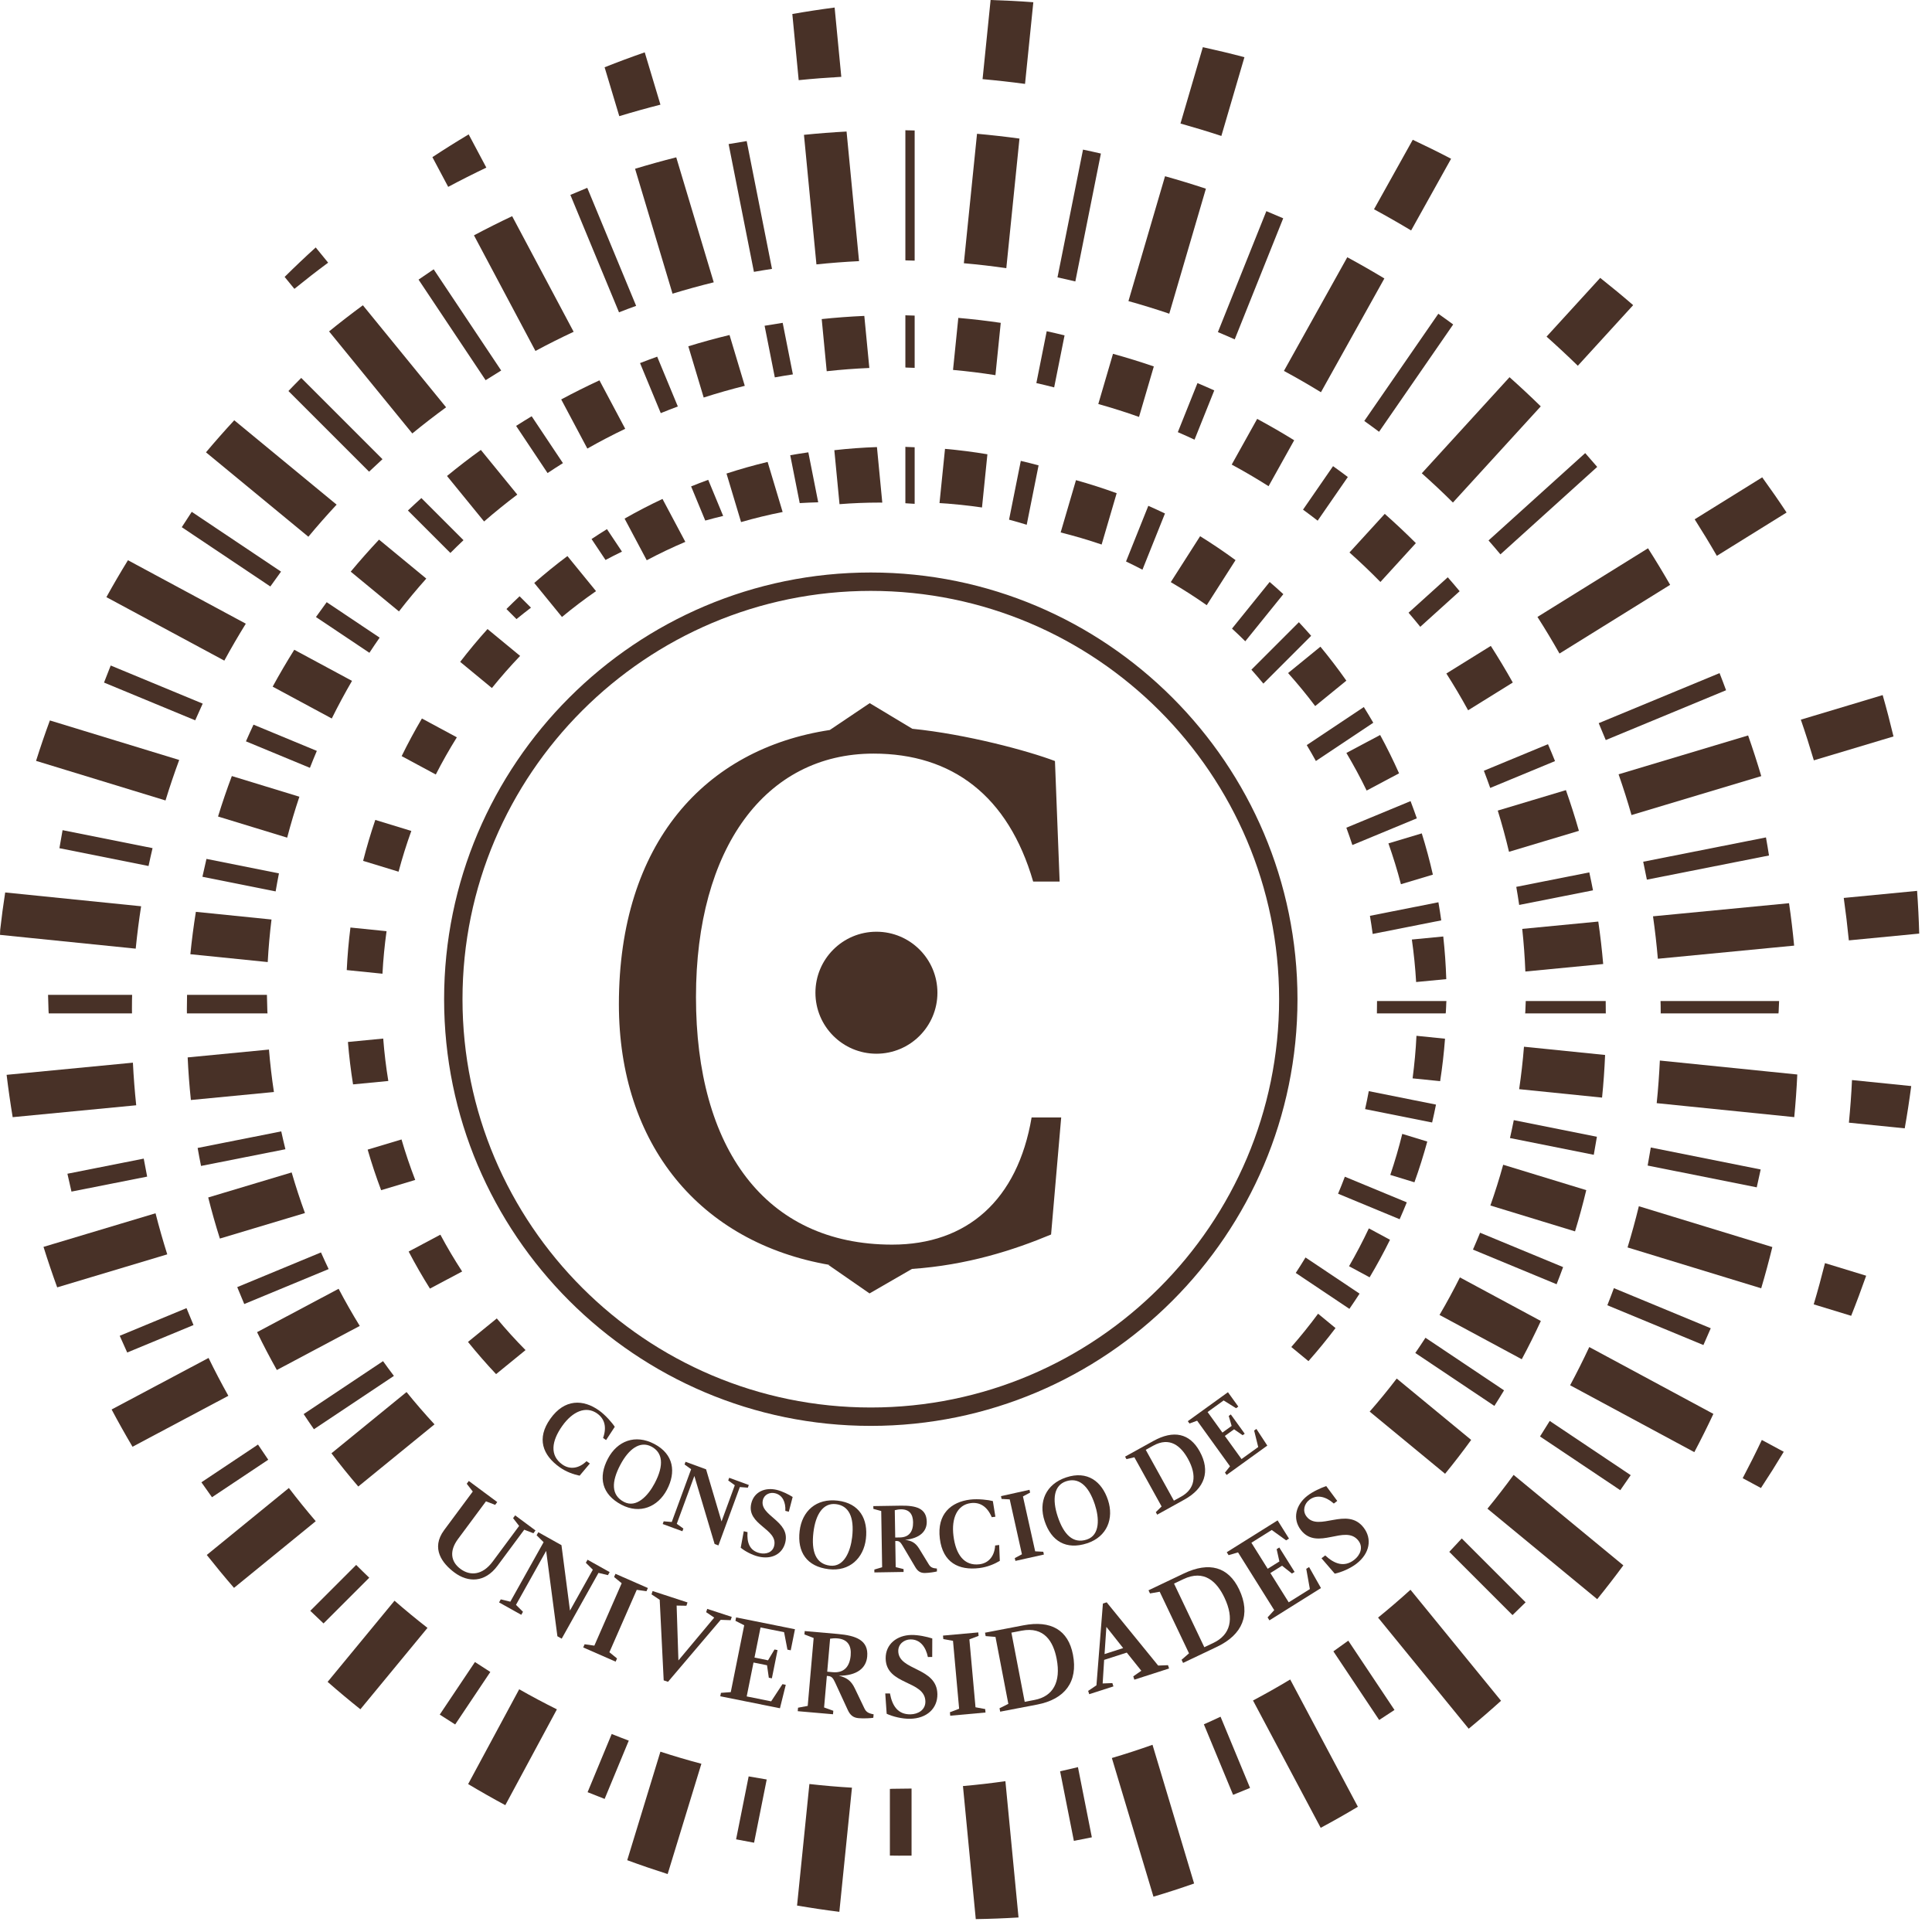 <?xml version="1.0" encoding="UTF-8"?> <svg xmlns="http://www.w3.org/2000/svg" width="139" height="139" viewBox="0 0 139 139" fill="none"><path d="M62.651 42.512C46.452 42.512 33.275 55.69 33.275 71.888C33.275 88.086 46.452 101.264 62.651 101.264C78.849 101.264 92.027 88.086 92.027 71.888C92.027 55.69 78.849 42.512 62.651 42.512ZM62.651 102.587C45.723 102.587 31.952 88.815 31.952 71.888C31.952 54.961 45.723 41.189 62.651 41.189C79.578 41.189 93.349 54.961 93.349 71.888C93.349 88.815 79.578 102.587 62.651 102.587Z" fill="#483127"></path><path d="M76.349 80.399H74.22C73.211 86.351 69.57 89.546 64.191 89.546C55.003 89.546 50.073 82.55 50.073 71.737C50.073 61.036 55.059 54.219 62.847 54.219C68.506 54.219 72.539 57.252 74.332 63.424H76.237L75.9 54.754C73.974 54.02 69.528 52.824 65.642 52.433L62.571 50.59L59.7 52.521C50.727 53.883 44.527 60.651 44.527 72.255C44.527 82.317 50.333 89.408 59.721 91.012L59.598 91.005L62.56 93.057L65.613 91.294C69.57 91.023 72.919 89.948 75.621 88.818L76.349 80.399Z" fill="#483127"></path><path d="M67.444 71.423C67.444 73.846 65.48 75.811 63.056 75.811C60.632 75.811 58.667 73.846 58.667 71.423C58.667 68.999 60.632 67.034 63.056 67.034C65.48 67.034 67.444 68.999 67.444 71.423Z" fill="#483127"></path><path d="M71.04 32.683C70.036 32.515 69.018 32.384 67.99 32.294L67.594 36.195C68.625 36.259 69.645 36.363 70.651 36.511L71.04 32.683Z" fill="#483127"></path><path d="M72 23.228C70.992 23.078 69.973 22.96 68.947 22.871L68.567 26.615C69.594 26.707 70.611 26.833 71.618 26.992L72 23.228Z" fill="#483127"></path><path d="M73.347 9.97C72.336 9.832 71.318 9.717 70.293 9.625L69.346 18.939C70.372 19.03 71.391 19.147 72.4 19.293L73.347 9.97Z" fill="#483127"></path><path d="M74.344 0.161C73.325 0.083 72.3 0.032 71.27 0L70.692 5.694C71.717 5.786 72.735 5.9 73.747 6.036L74.344 0.161Z" fill="#483127"></path><path d="M9.562 76.455L0.476 77.33C0.599 78.352 0.745 79.367 0.912 80.376L9.8 79.52C9.693 78.506 9.613 77.484 9.562 76.455Z" fill="#483127"></path><path d="M19.351 75.512L13.502 76.076C13.549 77.106 13.626 78.127 13.734 79.141L19.708 78.566C19.554 77.558 19.436 76.54 19.351 75.512Z" fill="#483127"></path><path d="M25.032 74.966C25.116 75.994 25.239 77.012 25.401 78.017L27.938 77.773C27.774 76.769 27.65 75.752 27.571 74.721L25.032 74.966Z" fill="#483127"></path><path d="M48.386 21.129C49.363 20.829 50.352 20.558 51.351 20.312L48.653 11.32C47.656 11.571 46.669 11.846 45.691 12.142L48.386 21.129Z" fill="#483127"></path><path d="M50.628 28.601C51.6 28.288 52.586 28.007 53.584 27.759L52.487 24.102C51.488 24.344 50.498 24.614 49.522 24.914L50.628 28.601Z" fill="#483127"></path><path d="M55.227 33.234C54.226 33.474 53.239 33.754 52.269 34.07L53.317 37.562C54.297 37.279 55.295 37.037 56.308 36.837L55.227 33.234Z" fill="#483127"></path><path d="M47.516 7.53L46.386 3.766C45.414 4.104 44.452 4.46 43.499 4.84L44.555 8.357C45.533 8.061 46.52 7.784 47.516 7.53Z" fill="#483127"></path><path d="M21.171 46.748C20.628 47.617 20.108 48.5 19.617 49.402L23.87 51.693C24.326 50.772 24.812 49.87 25.326 48.986L21.171 46.748Z" fill="#483127"></path><path d="M30.355 51.693C29.836 52.575 29.349 53.476 28.898 54.4L31.354 55.722C31.821 54.807 32.328 53.915 32.869 53.047L30.355 51.693Z" fill="#483127"></path><path d="M17.685 44.872L9.206 40.306C8.669 41.178 8.152 42.063 7.655 42.962L16.139 47.529C16.629 46.628 17.147 45.742 17.685 44.872Z" fill="#483127"></path><path d="M15.687 58.745L20.661 60.266C20.922 59.27 21.215 58.288 21.54 57.321L16.68 55.834C16.321 56.791 15.989 57.761 15.687 58.745Z" fill="#483127"></path><path d="M27.001 58.99C26.672 59.956 26.38 60.938 26.125 61.936L28.675 62.715C28.94 61.72 29.246 60.742 29.593 59.783L27.001 58.99Z" fill="#483127"></path><path d="M12.893 54.677L3.589 51.833C3.235 52.791 2.904 53.762 2.594 54.742L11.908 57.59C12.21 56.606 12.538 55.636 12.893 54.677Z" fill="#483127"></path><path d="M10.153 65.202L0.373 64.209C0.234 65.1 0.115 65.998 0.013 66.901C0.009 67.02 0.003 67.14 0 67.26L9.764 68.252C9.866 67.227 9.996 66.21 10.153 65.202Z" fill="#483127"></path><path d="M13.696 68.652L19.262 69.217C19.318 68.187 19.409 67.166 19.534 66.155L14.092 65.603C13.931 66.61 13.798 67.626 13.696 68.652Z" fill="#483127"></path><path d="M25.213 66.732C25.085 67.741 24.996 68.763 24.947 69.794L27.517 70.055C27.571 69.023 27.671 68.003 27.811 66.996L25.213 66.732Z" fill="#483127"></path><path d="M24.218 36.307L16.854 30.237C16.158 30.989 15.479 31.759 14.819 32.543L22.186 38.616C22.841 37.827 23.519 37.058 24.218 36.307Z" fill="#483127"></path><path d="M30.67 41.627L27.27 38.824C26.569 39.572 25.889 40.339 25.233 41.128L28.703 43.989C29.333 43.178 29.989 42.391 30.67 41.627Z" fill="#483127"></path><path d="M35.075 45.258C34.389 46.018 33.734 46.807 33.108 47.619L35.39 49.501C36.035 48.703 36.711 47.931 37.421 47.191L35.075 45.258Z" fill="#483127"></path><path d="M59.479 26.708C60.492 26.596 61.514 26.518 62.545 26.474L62.184 22.728C61.154 22.774 60.132 22.849 59.119 22.956L59.479 26.708Z" fill="#483127"></path><path d="M63.441 36.161C63.454 36.16 63.466 36.159 63.477 36.159L63.093 32.165C62.061 32.2 61.038 32.276 60.027 32.39L60.4 36.273C61.348 36.198 62.305 36.159 63.271 36.159C63.328 36.159 63.385 36.16 63.441 36.161Z" fill="#483127"></path><path d="M58.739 19.022C59.754 18.916 60.775 18.838 61.805 18.788L60.907 9.463C59.879 9.519 58.857 9.597 57.842 9.701L58.739 19.022Z" fill="#483127"></path><path d="M60.528 5.528L60.048 0.542C59.026 0.676 58.012 0.83 57.005 1.008L57.463 5.767C58.478 5.664 59.501 5.586 60.528 5.528Z" fill="#483127"></path><path d="M38.523 25.25C39.424 24.765 40.34 24.306 41.271 23.871L36.847 15.553C35.92 15.991 35.004 16.451 34.1 16.932L38.523 25.25Z" fill="#483127"></path><path d="M47.664 35.896C46.735 36.333 45.825 36.805 44.937 37.312L46.53 40.308C47.434 39.829 48.359 39.386 49.307 38.985L47.664 35.896Z" fill="#483127"></path><path d="M43.128 27.364C42.196 27.796 41.278 28.253 40.377 28.738L42.257 32.273C43.147 31.769 44.055 31.294 44.982 30.85L43.128 27.364Z" fill="#483127"></path><path d="M34.99 12.059L33.719 9.669C32.836 10.196 31.966 10.742 31.109 11.306L32.246 13.444C33.149 12.963 34.064 12.501 34.99 12.059Z" fill="#483127"></path><path d="M37.217 35.584L34.595 32.37C33.764 32.971 32.952 33.596 32.16 34.246L34.828 37.518C35.602 36.846 36.399 36.202 37.217 35.584Z" fill="#483127"></path><path d="M40.824 40.007C40.002 40.621 39.207 41.268 38.437 41.942L40.432 44.389C41.22 43.735 42.039 43.115 42.882 42.53L40.824 40.007Z" fill="#483127"></path><path d="M32.095 29.304L26.108 21.963C25.282 22.571 24.471 23.198 23.675 23.843L29.664 31.185C30.456 30.536 31.267 29.909 32.095 29.304Z" fill="#483127"></path><path d="M23.608 18.898L22.715 17.803C21.953 18.493 21.208 19.2 20.478 19.923L21.18 20.782C21.975 20.137 22.784 19.508 23.608 18.898Z" fill="#483127"></path><path d="M11.19 87.29L3.13 89.708C3.437 90.688 3.766 91.66 4.115 92.621L12.033 90.246C11.726 89.272 11.444 88.286 11.19 87.29Z" fill="#483127"></path><path d="M21.94 87.274C21.589 86.314 21.271 85.339 20.984 84.352L14.98 86.153C15.231 87.15 15.51 88.136 15.819 89.11L21.94 87.274Z" fill="#483127"></path><path d="M26.451 82.711C26.737 83.701 27.061 84.673 27.421 85.629L29.874 84.893C29.506 83.941 29.176 82.969 28.888 81.98L26.451 82.711Z" fill="#483127"></path><path d="M90.149 122.344L95.019 131.504C95.924 131.02 96.816 130.514 97.694 129.989L92.825 120.832C91.949 121.36 91.056 121.864 90.149 122.344Z" fill="#483127"></path><path d="M20.783 107.056L14.877 111.873C15.513 112.677 16.165 113.467 16.836 114.241L22.716 109.445C22.05 108.667 21.406 107.87 20.783 107.056Z" fill="#483127"></path><path d="M23.846 104.559C24.466 105.374 25.11 106.172 25.777 106.949L31.261 102.477C30.565 101.724 29.894 100.949 29.249 100.152L23.846 104.559Z" fill="#483127"></path><path d="M33.67 96.546C34.314 97.344 34.988 98.117 35.691 98.863L37.81 97.135C37.089 96.405 36.399 95.645 35.742 94.856L33.67 96.546Z" fill="#483127"></path><path d="M29.401 90.044C29.878 90.955 30.389 91.843 30.933 92.71L33.25 91.478C32.691 90.621 32.168 89.737 31.683 88.831L29.401 90.044Z" fill="#483127"></path><path d="M18.495 95.843C18.941 96.768 19.418 97.675 19.918 98.567L25.883 95.395C25.347 94.524 24.84 93.633 24.362 92.723L18.495 95.843Z" fill="#483127"></path><path d="M15.005 97.699L8.03 101.407C8.512 102.313 9.014 103.207 9.534 104.088L16.429 100.423C15.93 99.529 15.454 98.622 15.005 97.699Z" fill="#483127"></path><path d="M99.147 116.38L105.667 124.374C106.458 123.722 107.234 123.052 107.994 122.364L101.478 114.377C100.721 115.066 99.943 115.733 99.147 116.38Z" fill="#483127"></path><path d="M79.994 126.482L82.987 136.459C83.972 136.166 84.947 135.849 85.912 135.511L82.918 125.531C81.955 125.874 80.98 126.191 79.994 126.482Z" fill="#483127"></path><path d="M23.571 121.004C24.341 121.679 25.128 122.336 25.928 122.976L30.756 117.12C29.947 116.49 29.156 115.838 28.384 115.165L23.571 121.004Z" fill="#483127"></path><path d="M45.127 133.834C46.086 134.187 47.056 134.519 48.035 134.831L50.462 126.896C49.468 126.633 48.485 126.342 47.514 126.027L45.127 133.834Z" fill="#483127"></path><path d="M57.345 137.097C58.352 137.269 59.366 137.422 60.388 137.549L61.295 128.616C60.266 128.557 59.246 128.468 58.233 128.353L57.345 137.097Z" fill="#483127"></path><path d="M105.845 103.596L100.489 99.181C99.867 99.996 99.218 100.789 98.543 101.559L103.968 106.032C104.618 105.24 105.243 104.427 105.845 103.596Z" fill="#483127"></path><path d="M94.138 97.928C94.816 97.162 95.466 96.369 96.085 95.55L94.831 94.517C94.223 95.343 93.578 96.14 92.904 96.912L94.138 97.928Z" fill="#483127"></path><path d="M107.016 108.544L114.913 115.054C115.557 114.258 116.185 113.447 116.793 112.621L108.898 106.113C108.292 106.941 107.666 107.753 107.016 108.544Z" fill="#483127"></path><path d="M69.281 128.5L70.203 138.073C71.234 138.057 72.259 138.017 73.279 137.955L72.335 128.149C71.325 128.293 70.307 128.411 69.281 128.5Z" fill="#483127"></path><path d="M92.673 48.424C93.354 49.189 94.007 49.979 94.623 50.799L96.865 48.971C96.274 48.132 95.652 47.316 94.999 46.527L92.673 48.424Z" fill="#483127"></path><path d="M125.38 106.349L126.693 107.057C127.258 106.201 127.805 105.332 128.334 104.45L126.757 103.6C126.317 104.528 125.858 105.444 125.38 106.349Z" fill="#483127"></path><path d="M110.858 95.04L105.034 91.904C104.575 92.822 104.086 93.724 103.568 94.605L109.485 97.792C109.97 96.89 110.427 95.972 110.858 95.04Z" fill="#483127"></path><path d="M97.058 91.1L98.539 91.898C99.062 91.019 99.552 90.118 100.006 89.197L98.484 88.377C98.046 89.307 97.569 90.214 97.058 91.1Z" fill="#483127"></path><path d="M112.964 99.664L121.9 104.476C122.379 103.571 122.836 102.654 123.272 101.724L114.342 96.915C113.907 97.846 113.448 98.763 112.964 99.664Z" fill="#483127"></path><path d="M116.451 55.709C116.787 56.675 117.099 57.651 117.381 58.64L126.716 55.839C126.424 54.854 126.109 53.878 125.77 52.913L116.451 55.709Z" fill="#483127"></path><path d="M99.892 60.678C100.229 61.641 100.535 62.618 100.792 63.616L103.09 62.927C102.861 61.922 102.595 60.932 102.291 59.958L99.892 60.678Z" fill="#483127"></path><path d="M107.758 58.318C108.061 59.292 108.33 60.282 108.567 61.283L113.596 59.775C113.315 58.786 113.001 57.81 112.662 56.846L107.758 58.318Z" fill="#483127"></path><path d="M136.23 52.984C135.989 51.984 135.734 50.992 135.451 50.009L129.563 51.777C129.897 52.742 130.207 53.718 130.499 54.703L136.23 52.984Z" fill="#483127"></path><path d="M98.325 56.877L100.657 55.638C100.238 54.699 99.785 53.779 99.296 52.88L96.868 54.171C97.387 55.052 97.879 55.952 98.325 56.877Z" fill="#483127"></path><path d="M133.017 67.656L138.08 67.168C138.052 66.138 138.001 65.114 137.927 64.095L132.651 64.603C132.794 65.614 132.915 66.631 133.017 67.656Z" fill="#483127"></path><path d="M128.714 64.982L118.928 65.925C119.072 66.934 119.188 67.952 119.276 68.979L129.081 68.034C128.983 67.01 128.863 65.992 128.714 64.982Z" fill="#483127"></path><path d="M101.885 70.653L104.054 70.445C104.021 69.412 103.948 68.389 103.837 67.377L101.578 67.595C101.721 68.602 101.825 69.621 101.885 70.653Z" fill="#483127"></path><path d="M115.343 69.357C115.255 68.331 115.138 67.312 114.991 66.303L109.519 66.83C109.628 67.843 109.703 68.865 109.744 69.897L115.343 69.357Z" fill="#483127"></path><path d="M114.125 85.626L108.148 83.799C107.874 84.791 107.566 85.768 107.227 86.731L113.317 88.593C113.616 87.616 113.885 86.627 114.125 85.626Z" fill="#483127"></path><path d="M100.887 81.579C100.642 82.58 100.352 83.563 100.026 84.53L101.763 85.061C102.108 84.1 102.416 83.122 102.687 82.13L100.887 81.579Z" fill="#483127"></path><path d="M127.513 89.72L117.909 86.784C117.665 87.782 117.394 88.771 117.096 89.748L126.711 92.688C127.003 91.708 127.268 90.719 127.513 89.72Z" fill="#483127"></path><path d="M130.49 93.843L133.184 94.667C133.564 93.716 133.921 92.754 134.264 91.783L131.301 90.877C131.051 91.874 130.782 92.863 130.49 93.843Z" fill="#483127"></path><path d="M33.681 128.357C34.56 128.882 35.451 129.389 36.355 129.875L40.067 122.981C39.148 122.524 38.243 122.043 37.354 121.536L33.681 128.357Z" fill="#483127"></path><path d="M119.193 79.368L129.09 80.373C129.187 79.356 129.261 78.335 129.308 77.306L119.42 76.302C119.372 77.33 119.298 78.353 119.193 79.368Z" fill="#483127"></path><path d="M101.909 74.522C101.86 75.555 101.763 76.575 101.631 77.584L103.613 77.785C103.769 76.779 103.886 75.761 103.964 74.731L101.909 74.522Z" fill="#483127"></path><path d="M115.481 75.901L109.644 75.308C109.562 76.336 109.446 77.354 109.297 78.362L115.262 78.968C115.366 77.954 115.437 76.932 115.481 75.901Z" fill="#483127"></path><path d="M133.022 80.772L137.037 81.18C137.218 80.174 137.371 79.159 137.505 78.138L133.244 77.706C133.198 78.734 133.119 79.756 133.022 80.772Z" fill="#483127"></path><path d="M50.74 37.452C51.167 37.334 51.596 37.223 52.029 37.12L50.953 34.521C50.539 34.672 50.13 34.831 49.723 34.995L50.74 37.452Z" fill="#483127"></path><path d="M46.048 26.122L47.539 29.723C47.945 29.558 48.354 29.398 48.767 29.244L47.282 25.661C46.868 25.81 46.457 25.963 46.048 26.122Z" fill="#483127"></path><path d="M45.768 22.005L42.251 13.514C41.844 13.68 41.439 13.85 41.036 14.023L44.535 22.47C44.944 22.31 45.354 22.155 45.768 22.005Z" fill="#483127"></path><path d="M36.058 26.657L31.201 19.375C30.836 19.618 30.474 19.866 30.113 20.118L34.939 27.354C35.309 27.117 35.682 26.885 36.058 26.657Z" fill="#483127"></path><path d="M43.565 40.288C43.956 40.082 44.348 39.878 44.748 39.687L43.669 38.069C43.295 38.3 42.925 38.538 42.56 38.781L43.565 40.288Z" fill="#483127"></path><path d="M40.501 33.32L38.252 29.948C37.876 30.175 37.502 30.405 37.132 30.642L39.395 34.035C39.76 33.791 40.129 33.553 40.501 33.32Z" fill="#483127"></path><path d="M55.542 19.345L53.721 10.15C53.287 10.218 52.853 10.289 52.421 10.366L54.242 19.559C54.674 19.483 55.107 19.411 55.542 19.345Z" fill="#483127"></path><path d="M56.854 32.751L57.536 36.196C57.978 36.168 58.422 36.152 58.867 36.139L58.156 32.544C57.719 32.607 57.285 32.674 56.854 32.751Z" fill="#483127"></path><path d="M55.745 27.151C56.176 27.073 56.61 27.002 57.045 26.936L56.311 23.227C55.875 23.292 55.441 23.362 55.01 23.437L55.745 27.151Z" fill="#483127"></path><path d="M14.584 50.623L7.965 47.881C7.8 48.288 7.64 48.697 7.484 49.108L14.044 51.824C14.22 51.421 14.4 51.021 14.584 50.623Z" fill="#483127"></path><path d="M22.795 54.024L18.239 52.136C18.052 52.534 17.872 52.934 17.695 53.337L22.297 55.243C22.457 54.834 22.623 54.427 22.795 54.024Z" fill="#483127"></path><path d="M38.202 43.719L37.382 42.9C37.062 43.201 36.747 43.507 36.437 43.817L37.16 44.542C37.501 44.26 37.851 43.989 38.202 43.719Z" fill="#483127"></path><path d="M33.346 38.864L30.316 35.834C29.99 36.129 29.666 36.427 29.348 36.729L32.403 39.783C32.713 39.472 33.027 39.166 33.346 38.864Z" fill="#483127"></path><path d="M21.672 27.19C21.361 27.5 21.055 27.815 20.751 28.132L26.554 33.935C26.872 33.632 27.193 33.333 27.518 33.037L21.672 27.19Z" fill="#483127"></path><path d="M3.458 71.574C3.468 71.574 3.485 72.91 3.505 72.91H9.497C9.497 72.91 9.493 72.699 9.493 72.598C9.493 72.259 9.5 71.574 9.506 71.574H3.458Z" fill="#483127"></path><path d="M13.445 72.598C13.445 72.699 13.448 72.91 13.448 72.91H19.249C19.227 72.91 19.213 71.574 19.204 71.574H13.458C13.458 71.574 13.445 72.259 13.445 72.598Z" fill="#483127"></path><path d="M27.314 45.876L23.504 43.325C23.243 43.677 22.986 44.033 22.732 44.393L26.577 46.966C26.817 46.599 27.063 46.235 27.314 45.876Z" fill="#483127"></path><path d="M20.219 41.126L13.795 36.825C13.552 37.191 13.313 37.558 13.078 37.929L19.45 42.195C19.702 41.836 19.959 41.479 20.219 41.126Z" fill="#483127"></path><path d="M14.563 63.08L19.831 64.133C19.905 63.699 19.984 63.267 20.069 62.837L14.854 61.795C14.752 62.221 14.655 62.65 14.563 63.08Z" fill="#483127"></path><path d="M10.976 61.02L4.502 59.727C4.421 60.158 4.346 60.59 4.275 61.024L10.687 62.306C10.779 61.876 10.874 61.447 10.976 61.02Z" fill="#483127"></path><path d="M115.528 53.245L124.184 49.66C124.031 49.247 123.878 48.837 123.716 48.428L115.021 52.029C115.195 52.432 115.364 52.838 115.528 53.245Z" fill="#483127"></path><path d="M107.215 56.689L111.878 54.758C111.714 54.349 111.544 53.944 111.371 53.542L106.759 55.452C106.917 55.861 107.069 56.274 107.215 56.689Z" fill="#483127"></path><path d="M101.935 58.876C101.791 58.46 101.64 58.047 101.484 57.637L96.865 59.55C97.017 59.962 97.16 60.378 97.298 60.797L101.935 58.876Z" fill="#483127"></path><path d="M103.692 66.217C103.631 65.781 103.563 65.347 103.488 64.915L98.561 65.89C98.634 66.323 98.701 66.757 98.759 67.194L103.692 66.217Z" fill="#483127"></path><path d="M109.09 63.806C109.167 64.237 109.235 64.671 109.299 65.107L114.61 64.056C114.527 63.624 114.438 63.194 114.344 62.765L109.09 63.806Z" fill="#483127"></path><path d="M127.272 61.549C127.203 61.114 127.133 60.68 127.054 60.249L118.222 61.998C118.315 62.426 118.403 62.856 118.486 63.288L127.272 61.549Z" fill="#483127"></path><path d="M98.802 51.999C98.582 51.618 98.354 51.242 98.122 50.869L94.016 53.607C94.242 53.984 94.461 54.366 94.673 54.752L98.802 51.999Z" fill="#483127"></path><path d="M79.205 11.047C78.778 10.947 78.348 10.855 77.919 10.764L76.082 19.956C76.512 20.049 76.94 20.146 77.366 20.249L79.205 11.047Z" fill="#483127"></path><path d="M74.722 33.481C74.298 33.368 73.872 33.258 73.443 33.159L72.598 37.388C73.025 37.503 73.448 37.624 73.868 37.754L74.722 33.481Z" fill="#483127"></path><path d="M76.591 24.128C76.165 24.024 75.738 23.925 75.307 23.831L74.562 27.561C74.991 27.658 75.419 27.761 75.843 27.871L76.591 24.128Z" fill="#483127"></path><path d="M80.34 35.484C79.383 35.136 78.407 34.822 77.413 34.545L76.31 38.308C77.312 38.56 78.297 38.848 79.258 39.177L80.34 35.484Z" fill="#483127"></path><path d="M83.013 26.364C82.049 26.033 81.069 25.731 80.076 25.456L79.018 29.067C80.011 29.346 80.988 29.655 81.948 29.996L83.013 26.364Z" fill="#483127"></path><path d="M86.76 13.576C85.791 13.255 84.811 12.956 83.82 12.679L81.187 21.663C82.179 21.939 83.159 22.241 84.124 22.57L86.76 13.576Z" fill="#483127"></path><path d="M89.532 4.115C88.545 3.852 87.547 3.615 86.54 3.394L84.931 8.887C85.921 9.165 86.902 9.462 87.872 9.781L89.532 4.115Z" fill="#483127"></path><path d="M92.322 15.706C91.921 15.53 91.515 15.36 91.109 15.192L87.623 23.894C88.029 24.063 88.432 24.237 88.833 24.416L92.322 15.706Z" fill="#483127"></path><path d="M83.815 36.943C83.419 36.754 83.02 36.569 82.617 36.392L81.013 40.396C81.41 40.587 81.806 40.783 82.195 40.987L83.815 36.943Z" fill="#483127"></path><path d="M88.892 40.299C88.07 39.696 87.221 39.122 86.344 38.578L84.233 41.882C85.124 42.404 85.989 42.956 86.82 43.541L88.892 40.299Z" fill="#483127"></path><path d="M92.331 42.748C92.008 42.451 91.681 42.157 91.347 41.87L88.638 45.225C88.962 45.525 89.282 45.827 89.593 46.138L92.331 42.748Z" fill="#483127"></path><path d="M87.362 28.088C86.963 27.908 86.559 27.733 86.153 27.562L84.74 31.092C85.144 31.267 85.545 31.446 85.942 31.632L87.362 28.088Z" fill="#483127"></path><path d="M93.111 31.675C92.244 31.138 91.356 30.626 90.449 30.137L88.617 33.425C89.524 33.916 90.408 34.434 91.269 34.98L93.111 31.675Z" fill="#483127"></path><path d="M99.6 20.034C98.726 19.507 97.837 18.998 96.932 18.508L92.373 26.686C93.28 27.175 94.168 27.687 95.037 28.22L99.6 20.034Z" fill="#483127"></path><path d="M104.4 11.422C103.496 10.948 102.574 10.495 101.642 10.057L98.855 15.056C99.76 15.547 100.65 16.055 101.525 16.581L104.4 11.422Z" fill="#483127"></path><path d="M104.551 23.344C104.199 23.083 103.842 22.828 103.482 22.574L98.155 30.287C98.513 30.542 98.867 30.802 99.218 31.065L104.551 23.344Z" fill="#483127"></path><path d="M96.971 34.319C96.62 34.054 96.267 33.795 95.908 33.538L93.747 36.668C94.103 36.927 94.454 37.191 94.8 37.461L96.971 34.319Z" fill="#483127"></path><path d="M101.866 39.076C101.145 38.355 100.399 37.654 99.628 36.97L97.09 39.749C97.86 40.435 98.602 41.142 99.315 41.871L101.866 39.076Z" fill="#483127"></path><path d="M110.852 29.236C110.123 28.522 109.373 27.823 108.605 27.138L102.292 34.051C103.062 34.736 103.81 35.437 104.532 36.156L110.852 29.236Z" fill="#483127"></path><path d="M117.5 21.954C116.729 21.285 115.936 20.633 115.129 19.993L111.269 24.219C112.037 24.904 112.788 25.602 113.518 26.315L117.5 21.954Z" fill="#483127"></path><path d="M114.913 33.592C114.629 33.258 114.339 32.928 114.049 32.599L107.094 38.883C107.384 39.214 107.67 39.547 107.95 39.884L114.913 33.592Z" fill="#483127"></path><path d="M105.016 42.536C104.736 42.198 104.451 41.864 104.161 41.533L101.34 44.083C101.627 44.417 101.908 44.754 102.183 45.096L105.016 42.536Z" fill="#483127"></path><path d="M108.839 49.106C108.342 48.217 107.813 47.338 107.258 46.47L104.06 48.456C104.615 49.326 105.137 50.208 105.625 51.102L108.839 49.106Z" fill="#483127"></path><path d="M120.16 42.076C119.652 41.191 119.122 40.314 118.568 39.447L110.614 44.386C111.17 45.253 111.698 46.132 112.199 47.02L120.16 42.076Z" fill="#483127"></path><path d="M128.538 36.874C127.977 36.021 127.388 35.178 126.785 34.343L121.925 37.362C122.477 38.23 123.01 39.106 123.521 39.99L128.538 36.874Z" fill="#483127"></path><path d="M94.333 45.744C94.044 45.413 93.749 45.087 93.449 44.766L90.034 48.181C90.326 48.511 90.615 48.843 90.895 49.183L94.333 45.744Z" fill="#483127"></path><path d="M65.806 18.752V9.387C65.138 9.375 65.138 9.371 65.138 9.368V18.728C65.138 18.731 65.138 18.739 65.806 18.752Z" fill="#483127"></path><path d="M65.806 26.466V22.706C65.138 22.692 65.138 22.682 65.138 22.679V26.435C65.138 26.439 65.138 26.45 65.806 26.466Z" fill="#483127"></path><path d="M65.806 32.178C65.138 32.159 65.138 32.148 65.138 32.143V36.207C65.361 36.218 65.584 36.234 65.806 36.249V32.178Z" fill="#483127"></path><path d="M97.084 94.167C97.333 93.806 97.578 93.442 97.816 93.072L93.927 90.47C93.7 90.846 93.465 91.216 93.224 91.583L97.084 94.167Z" fill="#483127"></path><path d="M108.21 100.03L102.557 96.246C102.319 96.615 102.074 96.979 101.825 97.341L107.515 101.15C107.751 100.78 107.983 100.407 108.21 100.03Z" fill="#483127"></path><path d="M110.798 103.348L116.573 107.214C116.827 106.856 117.077 106.496 117.323 106.132L111.497 102.231C111.268 102.606 111.035 102.979 110.798 103.348Z" fill="#483127"></path><path d="M20.534 82.683C20.429 82.258 20.329 81.829 20.235 81.399L14.219 82.591C14.295 83.024 14.376 83.455 14.464 83.885L20.534 82.683Z" fill="#483127"></path><path d="M5.142 85.731L10.587 84.653C10.5 84.223 10.418 83.792 10.341 83.358L4.85 84.446C4.944 84.876 5.04 85.304 5.142 85.731Z" fill="#483127"></path><path d="M104.27 111.65L108.819 116.2C109.137 115.897 109.451 115.591 109.762 115.281L105.168 110.686C104.872 111.011 104.573 111.332 104.27 111.65Z" fill="#483127"></path><path d="M86.614 124.058L88.716 129.132C89.124 128.97 89.531 128.804 89.936 128.634L87.814 123.511C87.416 123.698 87.017 123.881 86.614 124.058Z" fill="#483127"></path><path d="M76.27 127.436L77.261 132.443C77.694 132.362 78.125 132.277 78.554 132.188L77.554 127.138C77.128 127.243 76.7 127.342 76.27 127.436Z" fill="#483127"></path><path d="M128 72.019H119.469C119.475 72.019 119.482 72.578 119.482 72.91H127.954C127.972 72.91 127.991 72.019 128 72.019Z" fill="#483127"></path><path d="M119.482 72.932C119.482 72.925 119.482 72.918 119.482 72.91H119.479C119.479 72.91 119.482 73.034 119.482 72.932Z" fill="#483127"></path><path d="M115.531 72.932C115.531 72.593 115.524 72.019 115.524 72.019H109.772C109.762 72.019 109.749 72.91 109.726 72.91H115.527C115.527 72.91 115.531 73.034 115.531 72.932Z" fill="#483127"></path><path d="M104.008 72.91C104.034 72.91 104.053 72.019 104.064 72.019H99.072C99.07 72.243 99.069 72.689 99.063 72.91H104.008Z" fill="#483127"></path><path d="M100.699 87.719C100.877 87.317 101.048 86.913 101.213 86.505L96.757 84.66C96.601 85.071 96.44 85.479 96.269 85.883L100.699 87.719Z" fill="#483127"></path><path d="M112.459 91.163L106.486 88.69C106.321 89.097 106.149 89.501 105.973 89.903L111.991 92.396C112.153 91.988 112.308 91.577 112.459 91.163Z" fill="#483127"></path><path d="M115.642 93.908L122.554 96.771C122.734 96.371 122.91 95.969 123.082 95.564L116.113 92.677C115.961 93.09 115.804 93.5 115.642 93.908Z" fill="#483127"></path><path d="M114.891 81.785L108.911 80.59C108.825 81.021 108.735 81.451 108.637 81.878L114.666 83.083C114.746 82.652 114.821 82.219 114.891 81.785Z" fill="#483127"></path><path d="M103.036 80.759C103.136 80.332 103.228 79.903 103.314 79.471L98.478 78.505C98.398 78.938 98.31 79.368 98.214 79.796L103.036 80.759Z" fill="#483127"></path><path d="M118.542 83.857L126.391 85.425C126.489 84.998 126.581 84.57 126.674 84.139L118.768 82.559C118.697 82.993 118.622 83.427 118.542 83.857Z" fill="#483127"></path><path d="M95.932 118.808L99.226 123.747C99.596 123.511 99.963 123.269 100.328 123.025L97.003 118.04C96.649 118.3 96.292 118.556 95.932 118.808Z" fill="#483127"></path><path d="M19.299 105.021C19.049 104.66 18.803 104.296 18.561 103.93L14.49 106.645C14.74 107.006 14.994 107.364 15.251 107.72L19.299 105.021Z" fill="#483127"></path><path d="M28.34 98.991C28.075 98.64 27.813 98.287 27.558 97.929L21.847 101.738C22.089 102.105 22.335 102.469 22.586 102.828L28.34 98.991Z" fill="#483127"></path><path d="M25.625 112.59L22.323 115.892C22.638 116.198 22.956 116.501 23.277 116.8L26.567 113.511C26.249 113.208 25.935 112.901 25.625 112.59Z" fill="#483127"></path><path d="M8.613 96.105C8.789 96.508 8.968 96.909 9.152 97.308L13.922 95.332C13.749 94.928 13.582 94.523 13.418 94.115L8.613 96.105Z" fill="#483127"></path><path d="M23.645 91.305C23.455 90.909 23.272 90.509 23.093 90.107L17.068 92.603C17.232 93.011 17.4 93.417 17.573 93.82L23.645 91.305Z" fill="#483127"></path><path d="M34.171 119.576L31.638 123.359C32.006 123.6 32.375 123.836 32.748 124.069L35.277 120.291C34.905 120.057 34.537 119.818 34.171 119.576Z" fill="#483127"></path><path d="M52.959 132.333C53.388 132.418 53.819 132.5 54.253 132.576L55.162 128.027C54.727 127.958 54.294 127.884 53.863 127.805L52.959 132.333Z" fill="#483127"></path><path d="M44.01 124.754L42.275 128.941C42.682 129.106 43.09 129.267 43.501 129.425L45.238 125.231C44.826 125.077 44.416 124.918 44.01 124.754Z" fill="#483127"></path><path d="M64.024 128.705V133.502C64.024 133.506 64.689 133.512 64.963 133.512C65.13 133.512 64.024 133.507 65.583 133.506V128.68C64.024 128.694 64.024 128.702 64.024 128.705Z" fill="#483127"></path><path d="M42.963 101.695C43.503 102.078 43.666 102.674 43.39 103.456L43.606 103.608L44.23 102.654C44.062 102.387 43.565 101.807 43.094 101.474C41.973 100.678 40.63 100.616 39.592 102.079C38.59 103.491 39.039 104.691 40.265 105.561C40.752 105.907 41.283 106.082 41.702 106.169L42.437 105.294L42.198 105.125C41.651 105.662 40.997 105.748 40.457 105.365C39.545 104.718 39.671 103.69 40.454 102.587C41.192 101.547 42.156 101.123 42.963 101.695Z" fill="#483127"></path><path d="M44.883 108.052C43.964 107.567 43.987 106.605 44.629 105.391C45.233 104.244 46.049 103.644 46.868 104.076C47.674 104.501 47.798 105.396 47.1 106.718C46.625 107.619 45.783 108.527 44.883 108.052ZM47.981 107.184C48.643 105.93 48.49 104.634 47.079 103.889C45.706 103.165 44.412 103.665 43.737 104.944C43.026 106.292 43.299 107.514 44.709 108.258C46.044 108.963 47.333 108.411 47.981 107.184Z" fill="#483127"></path><path d="M53.804 107.032L53.875 106.839L52.463 106.321L52.393 106.515L52.867 106.856L51.911 109.463L50.799 105.711L49.321 105.169L49.251 105.363L49.724 105.704L48.331 109.501L47.75 109.454L47.679 109.648L49.096 110.168L49.167 109.974L48.692 109.633L49.956 106.19L51.414 111.086L51.688 111.187L53.228 106.988L53.804 107.032Z" fill="#483127"></path><path d="M55.76 107.432C56.314 107.565 56.534 108.087 56.502 108.702L56.752 108.762L57.029 107.701C56.749 107.523 56.286 107.288 55.884 107.191C55.046 106.988 54.252 107.332 54.052 108.163C53.678 109.715 55.995 109.987 55.698 111.22C55.581 111.705 55.093 111.844 54.65 111.737C53.923 111.562 53.728 110.973 53.781 110.231L53.511 110.166L53.292 111.352C53.591 111.6 54.103 111.877 54.561 111.987C55.531 112.22 56.299 111.798 56.498 110.974C56.874 109.407 54.611 109.068 54.886 107.925C54.987 107.509 55.4 107.345 55.76 107.432Z" fill="#483127"></path><path d="M61.308 110.599C61.188 111.611 60.729 112.762 59.717 112.642C58.684 112.52 58.361 111.613 58.523 110.248C58.675 108.96 59.221 108.106 60.141 108.216C61.046 108.323 61.483 109.113 61.308 110.599ZM57.53 110.152C57.35 111.666 58.045 112.71 59.629 112.897C61.13 113.074 62.135 112.096 62.298 110.716C62.465 109.309 61.855 108.154 60.27 107.966C58.728 107.783 57.7 108.716 57.53 110.152Z" fill="#483127"></path><path d="M64.376 108.654C64.504 108.623 64.632 108.593 64.81 108.59C65.422 108.581 65.684 108.94 65.693 109.516C65.704 110.171 65.419 110.604 64.742 110.614L64.408 110.619L64.376 108.654ZM65.007 112.889L64.442 112.749L64.412 110.869L64.49 110.868C64.718 110.864 64.798 110.977 64.944 111.216L65.852 112.748C66.035 113.058 66.236 113.176 66.55 113.171C66.842 113.166 67.297 113.095 67.41 113.058L67.407 112.851C67.093 112.828 66.949 112.758 66.825 112.554L66.138 111.433C65.867 110.988 65.573 110.844 65.115 110.787C66.196 110.676 66.687 110.163 66.676 109.479C66.66 108.511 65.895 108.309 64.799 108.327L62.833 108.358L62.836 108.558L63.401 108.712L63.466 112.757L62.906 112.923L62.909 113.13L65.01 113.096L65.007 112.889Z" fill="#483127"></path><path d="M70.462 112.816C71.055 112.743 71.566 112.516 71.933 112.298L71.886 111.155L71.596 111.192C71.554 111.958 71.128 112.462 70.471 112.543C69.362 112.679 68.762 111.835 68.597 110.492C68.441 109.227 68.867 108.263 69.85 108.142C70.507 108.061 71.029 108.391 71.353 109.155L71.614 109.123L71.432 107.997C71.127 107.913 70.37 107.819 69.797 107.89C68.433 108.058 67.398 108.917 67.618 110.698C67.829 112.416 68.971 113 70.462 112.816Z" fill="#483127"></path><path d="M73.054 112.301L75.104 111.844L75.06 111.643L74.477 111.612L73.597 107.662L74.113 107.386L74.068 107.185L72.016 107.641L72.061 107.843L72.645 107.874L73.524 111.824L73.009 112.099L73.054 112.301Z" fill="#483127"></path><path d="M78.193 110.764C77.205 111.09 76.528 110.406 76.096 109.1C75.689 107.869 75.822 106.864 76.702 106.573C77.568 106.286 78.299 106.818 78.769 108.238C79.089 109.206 79.16 110.444 78.193 110.764ZM79.716 107.926C79.271 106.579 78.23 105.79 76.714 106.291C75.238 106.779 74.701 108.06 75.156 109.434C75.635 110.882 76.705 111.533 78.221 111.032C79.656 110.558 80.152 109.245 79.716 107.926Z" fill="#483127"></path><path d="M82.432 104.31L82.968 104.013C84.17 103.347 84.961 104.041 85.469 104.956C86.145 106.177 85.959 107.135 84.981 107.677L84.457 107.967L82.432 104.31ZM83.256 108.974L85.213 107.89C86.671 107.083 87.107 105.857 86.31 104.417C85.589 103.115 84.433 102.867 82.976 103.675L80.945 104.799L81.045 104.98L81.613 104.845L83.573 108.384L83.156 108.793L83.256 108.974Z" fill="#483127"></path><path d="M88.251 106.117L91.178 104.005L90.393 102.806L90.231 102.923L90.524 104.108L89.323 104.974L88.123 103.311L88.787 102.832L89.402 103.258L89.552 103.15L88.552 101.764L88.402 101.872L88.612 102.59L87.948 103.069L86.881 101.59L88.036 100.757L88.931 101.315L89.092 101.198L88.346 100.164L85.459 102.248L85.579 102.416L86.128 102.213L88.494 105.494L88.13 105.95L88.251 106.117Z" fill="#483127"></path><path d="M32.699 113.139C33.683 113.87 34.887 113.871 35.788 112.658L37.717 110.057L38.378 110.311L38.527 110.11L37.064 109.025L36.915 109.226L37.349 109.785L35.446 112.35C34.71 113.342 33.823 113.393 33.13 112.878C32.422 112.353 32.319 111.579 32.952 110.726L34.964 108.015L35.625 108.269L35.774 108.067L33.729 106.55L33.58 106.751L34.014 107.31L31.956 110.083C30.974 111.408 31.832 112.496 32.699 113.139Z" fill="#483127"></path><path d="M43.739 113.325L43.862 113.106L42.272 112.217L42.149 112.436L42.652 112.935L41.008 115.874L40.395 111.168L38.729 110.237L38.607 110.456L39.11 110.955L36.716 115.235L36.028 115.068L35.906 115.287L37.504 116.18L37.626 115.962L37.123 115.463L39.294 111.581L40.103 117.723L40.412 117.896L43.059 113.163L43.739 113.325Z" fill="#483127"></path><path d="M46.512 114.481L46.613 114.252L44.281 113.23L44.181 113.46L44.728 113.907L42.761 118.398L42.061 118.298L41.96 118.527L44.292 119.549L44.393 119.319L43.844 118.872L45.812 114.382L46.512 114.481Z" fill="#483127"></path><path d="M47.75 120.896L48.062 120.998L51.851 116.541L52.569 116.567L52.647 116.329L50.883 115.753L50.805 115.99L51.386 116.38L48.809 119.462L48.681 115.515L49.385 115.527L49.463 115.289L46.952 114.469L46.874 114.707L47.463 115.099L47.75 120.896Z" fill="#483127"></path><path d="M52.961 116.366L52.912 116.612L53.543 116.932L52.576 121.742L51.87 121.794L51.821 122.04L56.114 122.902L56.533 121.216L56.295 121.168L55.483 122.405L53.722 122.051L54.212 119.613L55.185 119.809L55.313 120.706L55.533 120.75L55.942 118.718L55.722 118.674L55.257 119.453L54.283 119.257L54.718 117.089L56.412 117.43L56.653 118.685L56.89 118.733L57.195 117.217L52.961 116.366Z" fill="#483127"></path><path d="M59.919 120.308L59.515 120.272L59.722 117.898C59.879 117.878 60.037 117.857 60.252 117.876C60.992 117.94 61.264 118.406 61.203 119.103C61.134 119.894 60.736 120.379 59.919 120.308ZM62.189 122.907L61.499 121.469C61.228 120.899 60.891 120.688 60.347 120.562C61.664 120.564 62.32 120.006 62.392 119.18C62.494 118.011 61.596 117.672 60.271 117.557L57.897 117.349L57.876 117.59L58.539 117.848L58.112 122.733L57.416 122.863L57.394 123.113L59.932 123.334L59.954 123.084L59.29 122.845L59.489 120.574L59.583 120.582C59.858 120.606 59.941 120.752 60.088 121.06L60.991 123.019C61.173 123.416 61.401 123.584 61.78 123.616C62.132 123.648 62.689 123.618 62.831 123.587L62.853 123.338C62.477 123.27 62.312 123.169 62.189 122.907Z" fill="#483127"></path><path d="M64.627 118.794C64.619 118.276 65.054 117.957 65.502 117.95C66.194 117.939 66.608 118.485 66.758 119.217L67.069 119.212L67.074 117.881C66.692 117.758 66.076 117.622 65.575 117.629C64.531 117.646 63.703 118.291 63.72 119.326C63.752 121.261 66.552 120.878 66.578 122.416C66.587 123.02 66.058 123.331 65.504 123.34C64.597 123.355 64.19 122.723 64.029 121.836L63.691 121.84L63.793 123.299C64.22 123.499 64.905 123.67 65.475 123.66C66.684 123.64 67.458 122.911 67.441 121.884C67.409 119.932 64.65 120.219 64.627 118.794Z" fill="#483127"></path><path d="M70.881 122.96L70.184 122.832L69.743 117.946L70.406 117.695L70.383 117.446L67.845 117.675L67.868 117.924L68.565 118.052L69.006 122.938L68.343 123.189L68.365 123.439L70.903 123.209L70.881 122.96Z" fill="#483127"></path><path d="M74.435 122.303L73.723 122.44L72.767 117.462L73.496 117.322C75.134 117.007 75.784 118.105 76.023 119.351C76.342 121.014 75.766 122.048 74.435 122.303ZM77.195 119.047C76.855 117.275 75.618 116.554 73.633 116.935L70.868 117.466L70.915 117.711L71.621 117.769L72.546 122.587L71.912 122.902L71.959 123.148L74.622 122.637C76.607 122.256 77.572 121.006 77.195 119.047Z" fill="#483127"></path><path d="M79.6 117.048L80.807 118.573L79.468 119.005L79.6 117.048ZM80.03 121.092L79.332 121.118L79.439 119.422L81.067 118.898L82.113 120.204L81.535 120.608L81.612 120.846L84.11 120.041L84.034 119.803L83.326 119.831L79.621 115.281L79.35 115.369L78.885 121.252L78.288 121.653L78.365 121.891L80.107 121.33L80.03 121.092Z" fill="#483127"></path><path d="M87.301 118.2L86.646 118.511L84.467 113.934L85.137 113.615C86.643 112.898 87.549 113.797 88.094 114.943C88.821 116.472 88.525 117.617 87.301 118.2ZM85.173 113.206L82.631 114.416L82.738 114.642L83.436 114.52L85.544 118.95L85.01 119.415L85.118 119.641L87.566 118.476C89.391 117.606 90.01 116.155 89.152 114.353C88.377 112.723 86.998 112.338 85.173 113.206Z" fill="#483127"></path><path d="M91.33 116.578L95.039 114.255L94.184 112.743L93.98 112.872L94.24 114.328L92.718 115.281L91.398 113.174L92.239 112.647L92.95 113.211L93.14 113.092L92.04 111.336L91.85 111.455L92.047 112.34L91.206 112.867L90.033 110.994L91.496 110.077L92.533 110.823L92.738 110.695L91.918 109.386L88.26 111.677L88.393 111.888L89.072 111.688L91.675 115.843L91.198 116.366L91.33 116.578Z" fill="#483127"></path><path d="M97.426 112.228C96.708 112.782 96.003 112.52 95.344 111.906L95.077 112.112L96.031 113.219C96.492 113.124 97.143 112.851 97.594 112.502C98.551 111.763 98.734 110.715 98.106 109.902C96.913 108.358 94.874 110.239 94.003 109.111C93.686 108.701 93.844 108.186 94.2 107.911C94.747 107.489 95.406 107.678 95.964 108.175L96.21 107.985L95.417 106.917C95.037 107.046 94.462 107.305 94.066 107.611C93.239 108.25 92.962 109.26 93.595 110.081C94.778 111.612 96.793 109.629 97.732 110.845C98.102 111.324 97.863 111.89 97.426 112.228Z" fill="#483127"></path></svg> 